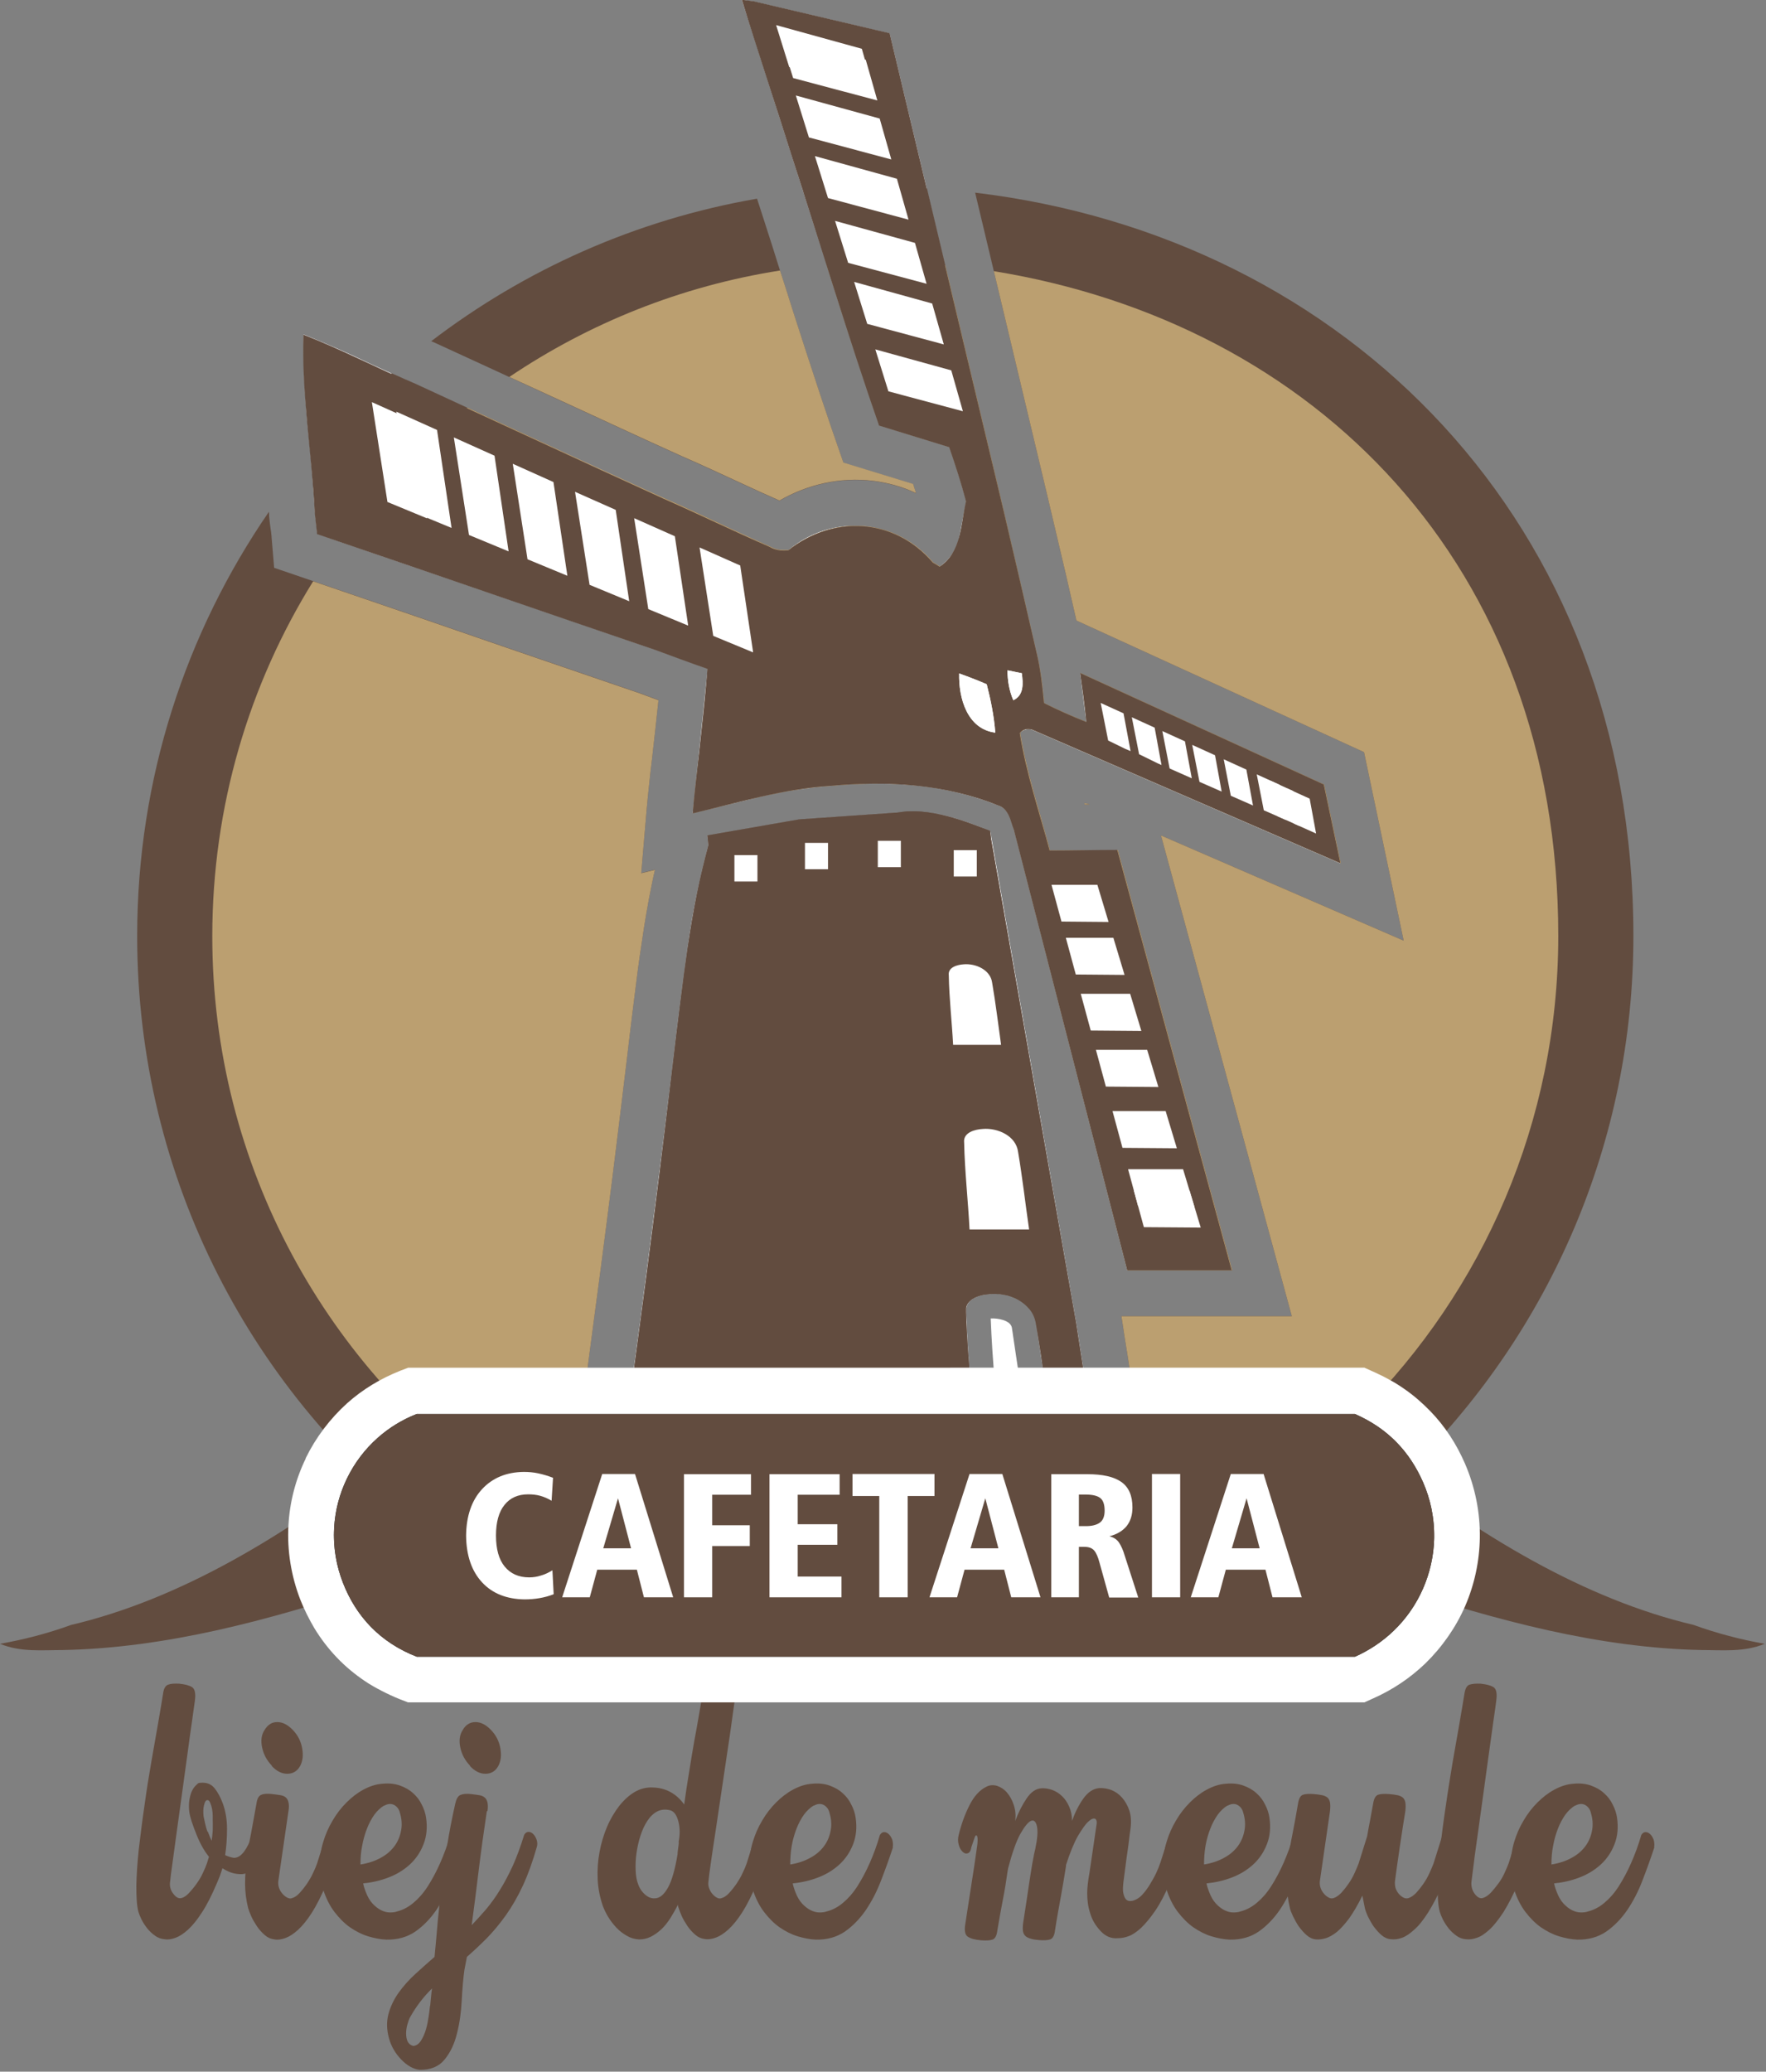 <?xml version="1.0" encoding="UTF-8"?><svg id="Layer_2" xmlns="http://www.w3.org/2000/svg" xmlns:xlink="http://www.w3.org/1999/xlink" viewBox="0 0 851 997.9"><rect x="0" y="0" width="851" height="997.9" fill="#808080" stroke="none"/><defs><style>.cls-1{clip-path:url(#clippath);}.cls-2{fill:none;}.cls-2,.cls-3,.cls-4,.cls-5,.cls-6,.cls-7{stroke-width:0px;}.cls-8{clip-path:url(#clippath-1);}.cls-3{fill:#151515;}.cls-3,.cls-4,.cls-5,.cls-6{fill-rule:evenodd;}.cls-4{fill:#624c3f;}.cls-5,.cls-7{fill:#fff;}.cls-6{fill:#bb9f70;}</style><clipPath id="clippath"><rect class="cls-2" width="851" height="997.9"/></clipPath><clipPath id="clippath-1"><rect class="cls-2" width="851" height="997.9"/></clipPath></defs><g id="Layer_1-2"><path class="cls-4" d="m661.8,760.7v-60.9c51,40.4,102.5,70.7,154.3,82.9,11.3,4.1,22.9,7.1,34.3,9.1-10,4.1-20.2,3-30.4,3-49.5-1-98.6-14.2-147.8-30.4-3.5-1.2-6.9-2.5-10.4-3.7h0Z"/><path class="cls-4" d="m188.6,760.7v-60.9c-51,40.4-102.5,70.7-154.3,82.9-11.3,4.1-22.9,7.1-34.3,9.1,9.9,4.1,20.2,3,30.4,3,49.5-1,98.6-14.2,147.8-30.4,3.5-1.2,6.9-2.5,10.4-3.7h0Z"/><path class="cls-5" d="m267.4,725.5l36.6-4.6c.2,0,.4,0,.6,0-5,1.8-9.8,4-14.4,6.5-5.2,2.8-9.7,4-15.4,5l-7.5-6.8Z"/><g class="cls-1"><path class="cls-5" d="m481.2,705.8c-.1-13.3-.7-26.6-1.8-39.8h0c-.9-10.3-1.6-20.6-2-30.9,3.3-.2,9.5.8,10.2,4.4l4.8,32.4c1.6,12.2,3.4,24.4,5.5,36.5-.6,0-1.2-.2-1.9-.3-4.9-.9-9.9-1.7-14.9-2.3h0Z"/><path class="cls-5" d="m593.7,611.9h-50.5l-54.6-212.4c-.8-2.6-1.7-5.1-2.8-7.5-1-2-2.8-3.5-4.9-4.1-13.2-5.2-27.2-8.5-41.4-9.7-12.9-1.1-25.9-1-38.8.3-11.9.9-23.7,2.7-35.3,5.5l-31.6,7.7,7.2-69.6-25.1-9.1-163-55.8-1.1-9.9c-.8-13-1.9-26.1-3.2-39-1.7-15.7-2.5-31.4-2.3-47.2,10.7,4.3,21.3,8.9,31.7,13.9l192.9,88.3c2.8,1.5,6,2.1,9.1,1.7.1,0,.2-.2.3-.3,20.9-17.4,51.9-14.7,69.3,6.2l3.3,2c4.9-3.5,8.3-8.6,9.4-14.5l3.3-17c-2.4-8.8-5.1-17.5-8.1-26.1l-33.8-10.4c-9.1-26.6-17.8-53.2-26.2-80L357.5,0l5.6.7,65.6,15.4c15,62.6,61.6,257.6,70.8,298.4,1.8,8,3,16.1,3.6,24.3,6.7,3.3,13.5,6.4,20.4,9.1l-3-23.6,117.4,53.7,8,37.9-148.6-64.4c-2-.7-4.7.1-5.9,1.7,1.7,10.1,4,20.1,6.9,29.9l7.5,26.7,32.6-.3,55.1,202.4Z"/></g><path class="cls-5" d="m341.4,407.1l-.5-4.6,44.2-7.7,47.6-3.3c16.4-1.9,28.8,2.6,44.5,8.8l41.4,237c4.1,25.6,7.8,51.2,11.1,76.9-6.6-1.4-13.2-3-19.6-5-2.3-12.9-4.3-25.9-5.9-39l-4.9-32.6c-.8-4.9-3.9-9.2-8.3-11.4-4.2-2.3-9-3.3-13.8-2.9-5,.3-12.2,2.2-11.6,8.6.4,11.7,1.1,23.5,2.2,35.2,1.1,12.2,1.7,24.4,1.7,36.7l-17.5-1.4-82.5,4c-6,1.3-12.1,1.9-18.3,1.8-16.2-1.3-32.5-.9-48.6,1.1,20.9-11.9,42.7-17.7,67.1-21.3-12.4-.4-24.8-.4-37.2.1-11.1.5-22,2.7-32.4,6.5,3.6-16.8,21.5-160.2,24.1-182,2.1-18.6,4.5-37.2,7.1-55.8,2.3-16.8,5.7-33.4,10.1-49.7h0Z"/><path class="cls-5" d="m502.6,755.1c.6-7.2-.7-14.3-3.7-20.9,1.8,3.9,2.9,8.1,3.5,12.4.4,2.8.4,5.7.2,8.5h0Z"/><path class="cls-5" d="m598.9,721.6c2,2.1,4,4.2,6.1,6.2l15.4,15.2c2.3,2.4,4,5.3,5.1,8.5-1-3.2-2.8-6.1-5.1-8.5l-17-16.8c-1.5-1.5-3-3-4.5-4.6h0Z"/><path class="cls-5" d="m626.8,762.1c0,3.6-.2,7.1-.7,10.6.5-3.5.7-7.1.7-10.6h0Z"/><path class="cls-5" d="m624.4,778c-.9,1.3-2.3,2.6-3.6,3.5,1.4-.9,2.7-2.1,3.6-3.5h0Z"/><path class="cls-5" d="m467.2,592.2h28.7c-1.6-12.4-3.4-24.8-5.3-37.3-1.3-8.4-9.8-11.5-17-11.1-3.7.2-9.5,1.6-9,6.6l2.6,41.8Z"/><path class="cls-5" d="m459.3,503.3h23.1c0,0-4.3-29.9-4.3-29.9-.4-2.7-2-5.2-4.4-6.6-4.1-2.5-9.9-3.2-14.4-1-1.5.7-2.4,2.3-2.1,4l2.1,33.6Z"/><rect class="cls-7" x="459.6" y="409.5" width="11.1" height="12.7"/><rect class="cls-7" x="423" y="405" width="11.1" height="12.7"/><rect class="cls-7" x="387.9" y="406" width="11.1" height="12.7"/><rect class="cls-7" x="353.9" y="411.9" width="11.1" height="12.7"/><path class="cls-3" d="m589.1,710.1c-9.9,3.9-22.9,3-29.3,12.7-6.1,8.3-15.2,13.3-23.5,19.1-2.8-4.7-2.8-12.2-8.6-13.8-10.8-4.4-22.1-6.4-33.4-8.3-1.4.3-3.9.3-5.2.6,13.8,13.3,18.5,35.1,7.7,51.9,37,6.1,74.3,11.6,111.9,16,6.1-4.4,16.9-6.4,17.4-15.5,1.1-10.2,1.9-22.1-5.8-29.8-10.5-10.8-22.1-20.7-31.2-32.9h0Z"/><path class="cls-3" d="m494.3,719.7c-49.7-9.1-101.1-5.8-150.6,3.9,5.8,8.8,9.4,18.8,11.6,29,8,2.8,15.8,5.8,23.5,9.4,39.5,1.4,79,3.3,118,10.2,10.8-16.9,6.1-38.7-7.7-51.9,1.4-.3,3.9-.3,5.2-.6h0Z"/><path class="cls-3" d="m589.1,710.1c-9.9,3.9-22.9,3-29.3,12.7-6.1,8.3-15.2,13.3-23.5,19.1-2.8-4.7-2.8-12.2-8.6-13.8-10.8-4.4-22.1-6.4-33.4-8.3-1.4.3-3.9.3-5.2.6,13.8,13.3,18.5,35.1,7.7,51.9,37,6.1,74.3,11.6,111.9,16,6.1-4.4,16.9-6.4,17.4-15.5,1.1-10.2,1.9-22.1-5.8-29.8-10.5-10.8-22.1-20.7-31.2-32.9h0Z"/><path class="cls-3" d="m494.3,719.7c-49.7-9.1-101.1-5.8-150.6,3.9,5.8,8.8,9.4,18.8,11.6,29,8,2.8,15.8,5.8,23.5,9.4,39.5,1.4,79,3.3,118,10.2,10.8-16.9,6.1-38.7-7.7-51.9,1.4-.3,3.9-.3,5.2-.6h0Z"/><path class="cls-4" d="m207.7,164.3c.5.2.9.4,1.4.6,18.7,8.6,37.5,17.2,56.2,25.9,8.9,4.1,28.5,13.1,33.4,15.4,10,4.6,20,9.2,30,13.7,4.8,2.1,9.6,4.2,14.3,6.4,4.3,2,8.5,3.9,12.8,5.9,6.2,2.9,14.1,6.5,19.8,9,13.7-7.9,29.4-11.4,45.1-9.5,7.2.9,14.1,2.8,20.7,5.9-.5-1.5-.9-2.9-1.4-4.4l-33.6-10.3c-4.6-13.2-7.2-20.7-11.2-32.8-4.5-13.6-8.6-26.2-13.1-40.2-1.9-6.1-3.8-12.1-5.8-18.2-2.7-8.7-5.5-17.5-8.3-26.1-1.1-3.3-2.1-6.6-3.2-9.9-58.4,10.1-112,34.2-157.2,68.8h0Z"/><path class="cls-4" d="m469.9,92.8l35.2,147.7c2.8,12,5.7,24.1,8.5,36.1,1.7,7.4,3.4,14.8,5.1,22.3l138.6,63.4,19.1,90.8-117-50.7.4,1.3,62.7,230.3h-82.1c.9,6.2,1.9,12.4,2.9,18.6,1.1,7.3,2.2,14.5,3.3,21.8,1,6.5,1.9,13,2.8,19.5.8,5.9,1.6,11.8,2.2,17.8l3.6,30.5-30.1-6.3c-3.8-.8-7.5-1.7-11.3-2.6-3.4-.9-6.9-1.8-10.2-2.9l-12.6-3.8-22.3-.8c-5.9-.2-11.7-.6-17.6-1.3l-79,3.8c-1.4.3-2.7.5-4.1.7-1.9.3-3.8.6-5.7.8-2,.2-4.1.4-6.2.4-2,0-4,0-6,0h-.8s-.8-.1-.8-.1c-1.9-.2-3.8-.4-5.7-.5-1.8-.1-3.6-.2-5.4-.2-3.6,0-7.1,0-10.7.2-3.8.2-7.6.4-11.4.8-3.6.3-7.3.6-10.9.9l-93.9,8.3c60.2,45.1,135,71.8,216,71.8,199.1,0,360.6-161.4,360.6-360.6S648.6,114.2,469.9,92.8h0Z"/><path class="cls-4" d="m387.2,92.4c.7,2.1,1.3,4.2,2,6.3,2.8,8.7,5.5,17.5,8.3,26.2,8.6,27.1,16.9,53.3,26.2,80l33.8,10.4c1.4,4.1,2.8,8.2,4.1,12.3,1.4,4.6,2.8,9.2,4,13.8-.2,1.1-.5,2.3-.7,3.4-.2,1.3-.4,2.5-.6,3.8-.2,1.6-.5,3.1-.8,4.7-.3,1.7-.7,3.4-1.1,5.1-.3,1.3-.8,2.6-1.2,3.8-1.1,2.8-2.5,5.4-4.5,7.6-1.1,1.2-2.3,2.2-3.7,3.1-1.1-.7-2.2-1.4-3.3-2-1.8-2.1-3.7-4-5.8-5.8-2.3-2-4.8-3.8-7.4-5.3-5.6-3.3-11.8-5.4-18.2-6.2-13.8-1.7-27.4,2.8-38.2,11.3-1.6.1-3,.1-4.5-.1-1.6-.2-3.2-.8-4.6-1.6-3.9-1.7-7.7-3.4-11.6-5.2-4.2-1.9-8.5-3.9-12.7-5.9-4.2-2-8.5-3.9-12.7-5.9-4.7-2.2-9.4-4.3-14.1-6.3-10.1-4.6-20.2-9.2-30.3-13.8-4.9-2.2-24.5-11.3-33.4-15.4-18.6-8.6-37.3-17.2-55.9-25.8-3.5-1.5-7.1-3.1-10.6-4.7-.3-.1-.6-.3-.9-.4-14,12.3-27,25.7-39,40,.2,2.3.4,4.5.6,6.8.3,3.2.6,6.5.8,9.7.3,3.6.5,7.2.7,10.8.1,1.6.3,3.2.5,4.7.2,1.8.4,3.4.6,5.2,18.7,6.4,37.4,12.8,56.1,19.2l40.6,14,21.3,7.3c15,5.1,30,10.3,44.9,15.4,4,1.5,8,2.9,12,4.4,4.4,1.6,8.8,3.2,13.2,4.8-.4,4.9-.8,9.8-1.3,14.7-.5,5.4-1.1,10.8-1.7,16.3-.5,4.9-1.1,9.9-1.7,14.8-.4,3.8-.9,7.5-1.3,11.3-.5,4.2-.9,8.3-1.2,12.5,4.6-1.1,9.2-2.2,13.8-3.4,2.8-.7,5.6-1.4,8.4-2.1,3.1-.8,6.2-1.5,9.4-2.2,2.6-.6,5.3-1.2,7.9-1.7,5.8-1.2,11.7-2.2,17.6-2.9,3.3-.4,6.5-.7,9.8-.9,6.1-.6,12.3-.9,18.4-1,3.2,0,6.4,0,9.7,0,6.8.2,13.5.8,20.2,1.8,7,1,13.9,2.6,20.7,4.6,3.8,1.1,7.4,2.4,11.1,3.9,1,.3,1.9.7,2.7,1.4.4.4.8.7,1.2,1.2,1.2,1.5,1.9,3.3,2.5,5,.2.6.4,1.1.5,1.7.2.8.5,1.6.8,2.4l.3,1.1,54.4,211.3h50.5l-55-202v-.4c-5.4,0-10.6,0-15.9.1-5.9,0-11.2.1-16.9.1-.6-2.3-1.2-4.6-1.9-6.9-.7-2.5-1.4-5.1-2.1-7.6-1.2-4.1-2.3-8.2-3.5-12.3-.6-2.2-1.2-4.4-1.8-6.7-2-7.7-3.8-15.4-5.1-23.2.6-.8,1.5-1.4,2.5-1.7.5-.2,1.1-.2,1.6-.2.6,0,1.2.1,1.8.3l148.6,64.4-8-37.9-117.4-53.7c.5,3.7,1,7.5,1.5,11.2.5,4.1,1,8.3,1.4,12.4-7-2.8-13.7-5.8-20.4-9.1-.2-1.8-.4-3.7-.6-5.5-.4-4.1-.9-8.1-1.7-12.2-.4-2.2-.8-4.4-1.4-6.6-2.5-10.9-5-21.8-7.5-32.7-2.8-12-5.6-24.1-8.4-36.1l-36.9-154.8c-6.6-.4-13.3-.6-20.1-.6-13.3,0-26.5.7-39.4,2.1h0Z"/><path class="cls-4" d="m524.9,387.4l-2.4-.5.2.6c.7,0,1.5,0,2.2,0h0Z"/><path class="cls-4" d="m341.4,407.1c-2.1,7.8-4,15.6-5.6,23.6-1.7,8.4-3.2,17.5-4.5,26.2-.6,4.3-1.2,8.6-1.8,12.9-.6,4.7-1.2,9.4-1.8,14-1.2,9.6-2.4,19.2-3.5,28.8-.6,4.8-2.6,21.6-3.6,29.8-3.7,30.6-8.1,65-12.3,96.3-2.1,15.2-4.1,30.5-6,45.7-.4,1.6-.8,3.2-1.2,4.8-.4,1.8-.8,3.6-1,5.4,7.5-2.9,15.3-4.7,23.3-5.7,3-.4,6.1-.7,9.1-.9,2.8-.2,5.6-.3,8.4-.3,3.1,0,6.2,0,9.3,0,3.4,0,6.7,0,10.1.1,3.1,0,6.3.1,9.4.2-5.3.8-10.5,1.7-15.8,2.8-2.7.6-5.5,1.2-8.2,1.8-15.1,3.6-29.7,8.8-43.2,16.6,3.7-.3,7.3-.6,11-.9,4-.3,8.1-.6,12.2-.8,4-.2,8.1-.3,12.1-.2,2.1,0,4.2.1,6.4.2,2.3.1,4.7.3,7,.6,1.4,0,2.8,0,4.1,0,3-.1,6.1-.5,9.1-.9,1.7-.3,3.3-.6,5-.9l82.5-4c5.8.7,11.7,1.2,17.5,1.4,0-8.9-.3-17.7-.9-26.6-.2-3.4-.5-6.7-.8-10.1l-.6-7.9c-.5-5.8-.9-11.7-1.2-17.5-.2-3.2-.3-6.5-.4-9.7,0-.5,0-1,0-1.5,0-.6.2-1.2.4-1.7,1.1-2.5,3.9-3.9,6.4-4.6.7-.2,1.5-.4,2.3-.5.9-.1,1.7-.2,2.6-.3,1.1,0,2.2-.1,3.2,0,1.2,0,2.4.2,3.5.4,1.2.2,2.3.5,3.4.9,2.3.8,4.5,2,6.3,3.5,1,.8,1.8,1.7,2.6,2.6,1.6,2,2.6,4.4,3,6.9.9,5.1,1.7,10.3,2.5,15.4.8,5.7,1.6,11.4,2.4,17.1.4,2.9.8,5.9,1.2,8.8,1.4,10.1,2.9,20.1,4.7,30.2,6.4,1.9,13,3.6,19.6,5-.7-5.8-1.4-11.6-2.2-17.4-.9-6.4-1.8-12.8-2.7-19.2-1.1-7.2-2.2-14.5-3.3-21.7-1-6.2-1.9-12.4-2.9-18.7l-40.9-232.8-.5-4.1c-2.7-1-5.3-2-8-3-1.4-.5-2.8-1-4.2-1.5-7.7-2.6-15.9-4.7-24.1-4.9h0c-2.7,0-5.4.1-8.1.6l-47.6,3.3-44.2,7.7.5,4.6Z"/><path class="cls-6" d="m245.5,181.6c6.6,3,13.2,6.1,19.8,9.1,8.9,4.1,28.5,13.1,33.4,15.4,10,4.6,20,9.2,30,13.7,4.8,2.1,9.6,4.2,14.3,6.4,4.3,2,8.5,3.9,12.8,5.9,6.2,2.9,14.1,6.5,19.8,9,13.7-7.9,29.4-11.4,45.1-9.5,7.2.9,14.1,2.8,20.7,5.9-.5-1.5-.9-2.9-1.4-4.4l-33.6-10.3c-4.6-13.2-7.2-20.7-11.2-32.8-4.5-13.6-8.6-26.2-13.1-40.2-1.9-6.1-3.8-12.1-5.8-18.2-.1-.4-.3-.8-.4-1.3-47.8,7.5-92.1,25.4-130.5,51.3h0Z"/><path class="cls-6" d="m398.3,127.6c8.3,26.2,16.4,51.5,25.4,77.3l33.8,10.4c1.4,4.1,2.8,8.2,4.1,12.3,1.4,4.6,2.8,9.2,4,13.8-.2,1.1-.5,2.3-.7,3.4-.2,1.3-.4,2.5-.6,3.8-.2,1.6-.5,3.1-.8,4.7-.3,1.7-.7,3.4-1.1,5.1-.3,1.3-.8,2.6-1.2,3.8-1.1,2.8-2.5,5.4-4.5,7.6-1.1,1.2-2.3,2.2-3.7,3.1-1.1-.7-2.2-1.4-3.3-2-1.8-2.1-3.7-4-5.8-5.8-2.3-2-4.8-3.8-7.4-5.3-5.6-3.3-11.8-5.4-18.2-6.2-13.8-1.7-27.4,2.8-38.2,11.3-1.6.1-3,.1-4.5-.1-1.6-.2-3.2-.8-4.6-1.6-3.9-1.7-7.7-3.4-11.6-5.2-4.2-1.9-8.5-3.9-12.7-5.9-4.2-2-8.5-3.9-12.7-5.9-4.7-2.2-9.4-4.3-14.1-6.3-10.1-4.6-20.2-9.2-30.3-13.8-4.9-2.2-24.5-11.3-33.4-15.4-10.3-4.8-20.6-9.5-30.9-14.3-23.3,18.5-44,40.1-61.5,64.3,15.1,5.2,30.2,10.3,45.3,15.5l40.6,14,21.3,7.3c15,5.1,30,10.3,44.9,15.4,4,1.5,8,2.9,12,4.4,4.4,1.6,8.8,3.2,13.2,4.8-.4,4.9-.8,9.8-1.3,14.7-.5,5.4-1.1,10.8-1.7,16.3-.5,4.9-1.1,9.9-1.7,14.8-.4,3.8-.9,7.5-1.3,11.3-.5,4.2-.9,8.3-1.2,12.5,4.6-1.1,9.2-2.2,13.8-3.4,2.8-.7,5.6-1.4,8.4-2.1,3.1-.8,6.2-1.5,9.4-2.2,2.6-.6,5.3-1.2,7.9-1.7,5.8-1.2,11.7-2.2,17.6-2.9,3.3-.4,6.5-.7,9.8-.9,6.1-.6,12.3-.9,18.4-1,3.2,0,6.4,0,9.7,0,6.8.2,13.5.8,20.2,1.8,7,1,13.9,2.6,20.7,4.6,3.8,1.1,7.4,2.4,11.1,3.9,1,.3,1.9.7,2.7,1.4.4.4.8.7,1.2,1.2,1.2,1.5,1.9,3.3,2.5,5,.2.6.4,1.1.5,1.7.2.8.5,1.6.8,2.4l.3,1.1,54.4,211.3h50.5l-55-202v-.4c-5.4,0-10.6,0-15.9.1-5.9,0-11.2.1-16.9.1-.6-2.3-1.2-4.6-1.9-6.9-.7-2.5-1.4-5.1-2.1-7.6-1.2-4.1-2.3-8.2-3.5-12.3-.6-2.2-1.2-4.4-1.8-6.7-2-7.7-3.8-15.4-5.1-23.2.6-.8,1.5-1.4,2.5-1.7.5-.2,1.1-.2,1.6-.2.6,0,1.2.1,1.8.3l148.6,64.4-8-37.9-117.4-53.7c.5,3.7,1,7.5,1.5,11.2.5,4.1,1,8.3,1.4,12.4-7-2.8-13.7-5.8-20.4-9.1-.2-1.8-.4-3.7-.6-5.5-.4-4.1-.9-8.1-1.7-12.2-.4-2.2-.8-4.4-1.4-6.6-2.5-10.9-5-21.8-7.5-32.7-2.8-12-5.6-24.1-8.4-36.1l-28.1-117.9c-9.5-.8-19.2-1.3-28.9-1.3s-18.9.4-28.2,1.2h0Z"/><path class="cls-6" d="m524.9,387.4l-2.4-.5.2.6c.7,0,1.5,0,2.2,0h0Z"/><path class="cls-4" d="m208.7,738.1l68.4-39.7,1.1-7.3c.4-2.3.8-4.6,1.3-6.9.3-1.3.6-2.7.9-4,1.9-14.9,3.8-29.7,5.8-44.6,4.2-31.2,8.6-65.5,12.3-96,1-8.1,3-24.9,3.6-29.7,1.1-9.6,2.3-19.3,3.5-28.9.6-4.7,1.2-9.5,1.8-14.2.6-4.4,1.2-8.8,1.9-13.2,1.3-9.1,2.9-18.5,4.7-27.3.5-2.5,1-4.9,1.6-7.4l-6.6,1.6,2.6-30.6c.4-4.3.8-8.7,1.3-13,.4-3.8.8-7.7,1.3-11.5,1.1-9.3,2.1-19,3.1-28.2-3-1.1-5.9-2.2-8.9-3.3-14.9-5.1-29.8-10.2-44.7-15.3l-21.3-7.3-40.6-14c-25.4-8.7-43.3-14.8-69.7-23.8l-1.2-14.4c0-.7-.1-1.4-.2-2,0-.8-.2-1.5-.3-2.3-.3-2-.5-4-.7-6,0-.8,0-1.6-.1-2.3-40,58.1-63.5,128.5-63.5,204.4,0,117.3,56,221.5,142.7,287.3h0Z"/><path class="cls-6" d="m478.9,130.6l26.2,109.9c2.8,12,5.7,24.1,8.5,36.1,1.7,7.4,3.4,14.8,5.1,22.3l138.6,63.4,19.1,90.8-117-50.7.4,1.3,62.7,230.3h-82.1c.9,6.2,1.9,12.4,2.9,18.6,1.1,7.3,2.2,14.5,3.3,21.8,1,6.5,1.9,13,2.8,19.5.8,5.9,1.6,11.8,2.2,17.8l3.6,30.5-30.1-6.3c-3.8-.8-7.5-1.7-11.3-2.6-3.4-.9-6.9-1.8-10.2-2.9l-12.6-3.8-22.3-.8c-5.9-.2-11.7-.6-17.6-1.3l-79,3.8c-1.4.3-2.7.5-4.1.7-1.9.3-3.8.6-5.7.8-2,.2-4.1.4-6.2.4-2,0-4,0-6,0h-.8s-.8-.1-.8-.1c-1.9-.2-3.8-.4-5.7-.5-1.8-.1-3.6-.2-5.4-.2-3.6,0-7.1,0-10.7.2-3.8.2-7.6.4-11.4.8-3.6.3-7.3.6-10.9.9l-35.6,3.1c46.7,26,100.5,40.8,157.7,40.8,179.2,0,324.4-145.2,324.4-324.4s-117.8-295.2-272.1-320.2h0Z"/><path class="cls-6" d="m242.9,718.3l34.2-19.8,1.1-7.3c.4-2.3.8-4.6,1.3-6.9.3-1.3.6-2.7.9-4,1.9-14.9,3.8-29.7,5.8-44.6,4.2-31.2,8.6-65.5,12.3-96,1-8.1,3-24.9,3.6-29.7,1.1-9.6,2.3-19.3,3.5-28.9.6-4.7,1.2-9.5,1.8-14.2.6-4.4,1.2-8.8,1.9-13.2,1.3-9.1,2.9-18.5,4.7-27.3.5-2.5,1-4.9,1.6-7.4l-6.6,1.6,2.6-30.6c.4-4.3.8-8.7,1.3-13,.4-3.8.8-7.7,1.3-11.5,1.1-9.3,2.1-19,3.1-28.2-3-1.1-5.9-2.2-8.9-3.3-14.9-5.1-29.8-10.2-44.7-15.3l-21.3-7.3-40.6-14c-18.9-6.5-33.7-11.5-50.9-17.4-30.8,49.6-48.6,108.2-48.6,171,0,111,55.7,209,140.7,267.5h0Z"/><g class="cls-8"><path class="cls-4" d="m341.4,407.1c-2.1,7.8-4,15.6-5.6,23.6-1.7,8.4-3.2,17.5-4.5,26.2-.6,4.3-1.2,8.6-1.8,12.9-.6,4.7-1.2,9.4-1.8,14-1.2,9.6-2.4,19.2-3.5,28.8-.6,4.8-2.6,21.6-3.6,29.8-3.7,30.6-8.1,65-12.3,96.3-2.1,15.2-4.1,30.5-6,45.7-.4,1.6-.8,3.2-1.2,4.8-.4,1.8-.8,3.6-1,5.4,7.5-2.9,15.3-4.7,23.3-5.7,3-.4,6.1-.7,9.1-.9,2.8-.2,5.6-.3,8.4-.3,3.1,0,6.2,0,9.3,0,3.4,0,6.7,0,10.1.1,3.1,0,6.3.1,9.4.2-5.3.8-10.5,1.7-15.8,2.8-2.7.6-5.5,1.2-8.2,1.8-15.1,3.6-29.7,8.8-43.2,16.6,3.7-.3,7.3-.6,11-.9,4-.3,8.1-.6,12.2-.8,4-.2,8.1-.3,12.1-.2,2.1,0,4.2.1,6.4.2,2.3.1,4.7.3,7,.6,1.4,0,2.8,0,4.1,0,3-.1,6.1-.5,9.1-.9,1.7-.3,3.3-.6,5-.9l82.5-4c5.8.7,11.7,1.2,17.5,1.4,0-8.9-.3-17.7-.9-26.6-.2-3.4-.5-6.7-.8-10.1l-.6-7.9c-.5-5.8-.9-11.7-1.2-17.5-.2-3.2-.3-6.5-.4-9.7,0-.5,0-1,0-1.5,0-.6.2-1.2.4-1.7,1.1-2.5,3.9-3.9,6.4-4.6.7-.2,1.5-.4,2.3-.5.9-.1,1.7-.2,2.6-.3,1.1,0,2.2-.1,3.2,0,1.2,0,2.4.2,3.5.4,1.2.2,2.3.5,3.4.9,2.3.8,4.5,2,6.3,3.5,1,.8,1.8,1.7,2.6,2.6,1.6,2,2.6,4.4,3,6.9.9,5.1,1.7,10.3,2.5,15.4.8,5.7,1.6,11.4,2.4,17.1.4,2.9.8,5.9,1.2,8.8,1.4,10.1,2.9,20.1,4.7,30.2,6.4,1.9,13,3.6,19.6,5-.7-5.8-1.4-11.6-2.2-17.4-.9-6.4-1.8-12.8-2.7-19.2-1.1-7.2-2.2-14.5-3.3-21.7-1-6.2-1.9-12.4-2.9-18.7l-40.9-232.8-.5-4.1c-2.7-1-5.3-2-8-3-1.4-.5-2.8-1-4.2-1.5-7.7-2.6-15.9-4.7-24.1-4.9h0c-2.7,0-5.4.1-8.1.6l-47.6,3.3-44.2,7.7.5,4.6Z"/><path class="cls-4" d="m593.7,611.9h-50.5l-54.4-211.3c0-.4-.2-.7-.3-1.1-1.7-4.4-2.5-10.2-7.7-11.6-25.1-10.2-53.3-11.9-80.1-9.4-22.9,1.4-44.8,8-66.9,13.3,1.1-13,2.8-25.7,4.1-38.7,1.1-10.2,2.2-20.4,3-30.9-8.6-3-16.9-6.1-25.1-9.1-54.4-18.5-108.6-37.3-163-55.8-.3-3.3-.8-6.6-1.1-9.9-1.4-28.7-6.4-57.2-5.5-86.2,18.5,7.2,35.9,16.3,53.9,24,39.8,18.2,79.6,36.8,119.6,55,17.1,7.5,34,15.8,51.1,23.2,2.8,1.7,6,2,9.1,1.7,21.6-17.1,51-15.8,69.6,5.9,1.1.6,2.2,1.3,3.3,2,10.5-6.9,10.2-20.4,12.7-31.5-2.3-8.7-5.1-17.4-8.1-26.1l-33.8-10.4c-15-43.1-28-86.6-42.1-129.9-7.9-25.1-16.3-50.1-24-75.2l5.6.7,65.6,15.4,54.8,229.6c5.4,22.9,10.7,45.8,16,68.8,1.9,8,2.8,16,3.6,24.3,6.6,3.3,13.5,6.4,20.4,9.1-.8-8.1-1.9-15.9-3-23.6l117.4,53.7,8,37.9-148.6-64.4c-2.2-.5-4.2-.4-5.9,1.7,3,19.1,9.4,37.9,14.4,56.6,10.8,0,21.6-.3,32.6-.3,0,.1,0,.3.1.4l55,202Z"/></g><path class="cls-5" d="m467.2,592.2h28.7c-1.8-12.4-3.2-24.9-5.3-37.3-1-7.9-10-11.7-17-11.1-3.8.2-9.6,1.7-9,6.6.3,14,1.9,27.9,2.6,41.8h0Z"/><path class="cls-5" d="m459.3,503.3h23.1c-1.4-10-2.6-20-4.3-29.9-.8-6.3-8-9.4-13.7-8.9-3.1.2-7.7,1.4-7.2,5.3.2,11.2,1.5,22.4,2.1,33.6h0Z"/><rect class="cls-7" x="459.6" y="409.5" width="11.1" height="12.7"/><rect class="cls-7" x="423" y="405" width="11.1" height="12.7"/><rect class="cls-7" x="387.9" y="406" width="11.1" height="12.7"/><rect class="cls-7" x="353.9" y="411.9" width="11.1" height="12.7"/><path class="cls-5" d="m620.1,379.7l11,5,3.1,16.8-10.7-4.8-3.3-17Z"/><path class="cls-5" d="m605.6,373l11,5,3.1,17-10.7-4.7-3.4-17.3Z"/><path class="cls-5" d="m589.6,365.7l11,5,3.2,17.3-10.7-4.7-3.4-17.5Z"/><path class="cls-5" d="m574.5,358.8l11,5,3.2,17.5-10.7-4.7-3.5-17.8Z"/><path class="cls-5" d="m560,352.1l11,5,3.3,17.8-10.4-4.6-.3-.2-3.5-18Z"/><path class="cls-5" d="m545.4,345.5l11,5,3.3,18-1.6-.7-9.2-4.5-3.5-17.8Z"/><path class="cls-5" d="m530.4,338.6l11,5,3.4,18.2-2.6-1.1-8.2-4-3.6-18.1Z"/><path class="cls-5" d="m612.1,376l11,5,3.1,16.9-10.7-4.8-3.4-17.2Z"/><path class="cls-5" d="m217.6,254.3l-19.1-7.9-7.5-48.1,19.6,8.8,7,47.2Z"/><path class="cls-5" d="m362.8,314.2l-19.1-7.9-6.6-42.6,19.6,8.7,6.2,41.7Z"/><path class="cls-5" d="m331.5,301.3l-19.1-7.9-6.8-43.8,19.6,8.7,6.4,42.9Z"/><path class="cls-5" d="m303.2,289.6l-19.1-7.9-7-44.8,19.6,8.7,6.5,44Z"/><path class="cls-5" d="m273.3,277.3l-19.1-7.9-7.1-46,19.6,8.8,6.7,45.1Z"/><path class="cls-5" d="m245.1,265.6l-19.1-7.9-7.3-47,19.6,8.8,6.8,46.2Z"/><path class="cls-5" d="m205.8,249.7l-19.1-7.9-7.5-48.1,19.6,8.8,7,47.2Z"/><path class="cls-5" d="m464,198.1l-5.6-19.7-36.6-10.1,6.3,20.2,35.9,9.6Z"/><path class="cls-5" d="m454.8,165.9l-5.6-19.7-37.6-10.4,6.3,20.2,36.9,9.9Z"/><path class="cls-5" d="m446.5,136.7l-5.6-19.7-38.5-10.6,6.3,20.2,37.8,10.1Z"/><path class="cls-5" d="m437.8,105.8l-5.6-19.7-39.5-10.9,6.3,20.2,38.8,10.4Z"/><path class="cls-5" d="m429.5,76.8l-5.6-19.7-40.4-11.1,6.3,20.2,39.7,10.6Z"/><path class="cls-5" d="m528.8,426.2l5.4,17.9-22.7-.2-4.8-17.7h22.1Z"/><path class="cls-5" d="m420.9,43.2l-5.6-19.7-41.3-11.4,6.3,20.2,40.6,10.8Z"/><path class="cls-5" d="m422.8,48.5l-5.6-19.7-41.3-11.4,6.3,20.2,40.6,10.8Z"/><path class="cls-5" d="m536.5,451.7l5.4,17.9-23.5-.2-4.8-17.7h22.9Z"/><path class="cls-5" d="m544.6,478.7l5.4,17.9-24.4-.2-4.8-17.7h23.7Z"/><path class="cls-5" d="m552.8,505.7l5.4,17.9-25.3-.2-4.8-17.7h24.6Z"/><path class="cls-5" d="m561.7,535.2l5.4,17.9-26.2-.2-4.8-17.7h25.6Z"/><path class="cls-5" d="m570.1,563.2l5.4,17.9-27.1-.2-4.8-17.7h26.5Z"/><path class="cls-5" d="m573.2,573.4l5.4,17.9-27.4-.2-4.8-17.6h26.8Z"/><path class="cls-4" d="m87.6,914.2c-1.4.5-2.7-.2-4.1-2-1.4-1.8-1.9-3.8-1.5-6.1.1-1.4.5-4.3,1.1-8.6.6-4.4,1.3-9.5,2.1-15.4.8-5.9,1.7-12.2,2.6-18.8.9-6.7,1.8-13,2.6-18.9.8-5.9,1.5-11.2,2.2-15.8.6-4.6,1.1-7.7,1.3-9.3.5-3.5,0-5.7-1.3-6.6-1.4-.9-3.5-1.4-6.3-1.7-2.3-.1-4.1,0-5.3.5-1.2.4-2.1,1.8-2.4,4.2-.6,3.8-1.4,8.5-2.4,14.3-1,5.8-2.1,12-3.3,18.8-1.2,6.8-2.3,13.8-3.3,21.1-1.1,7.3-1.9,14.2-2.7,20.7-.7,6.6-1.1,12.5-1.2,17.8,0,5.3.2,9.5,1,12.5.3,1,.8,2.2,1.5,3.7.7,1.4,1.6,2.8,2.7,4.2,1.1,1.4,2.4,2.6,3.8,3.6,1.4,1,3,1.6,4.6,1.7,1.6.3,3.4,0,5.3-.7,1.9-.7,3.9-2,6-3.9,2.1-1.9,4.4-4.7,6.7-8.3,2.4-3.6,4.8-8.4,7.3-14.3.5-1.1.9-2.2,1.4-3.4.4-1.1.8-2.3,1.2-3.6,2.6,1.7,5.2,2.7,8,2.8,2.4.3,4.8-.6,6.9-2.4,2.2-1.9,4-5.4,5.4-10.7.3-1.1.2-2.2-.2-3.4-.5-1.1-1.1-2-1.8-2.7-.8-.7-1.6-1-2.4-1s-1.5.6-1.8,1.9c-1,3-2.2,5.5-3.7,7.5-1.5,2-3.1,3-4.9,3-.7-.1-1.4-.3-2.1-.5-.7-.2-1.4-.5-2.1-.8.6-4,.9-8.2.9-12.7,0-4.4-.7-8.5-2-12.1-1.1-3-2.4-5.4-3.9-7.3-1.5-1.9-3.4-2.8-5.9-2.8s-2.1.4-3,1.1c-.9.8-1.6,1.8-2.2,3.1-.6,1.3-.9,2.8-1.2,4.5-.2,1.7-.2,3.4,0,5.2.2,1.6.7,3.3,1.2,4.9.6,1.6,1.1,3.3,1.8,4.9,1.8,4.9,4,8.9,6.5,12l-1,3.2c-.5,1.4-1.1,2.9-2,4.7-.8,1.8-1.8,3.4-3,5.1s-2.4,3.1-3.6,4.4c-1.2,1.3-2.5,2.2-3.7,2.5h0Zm12.4-31.9c-.5-1.2-.8-2.5-1.1-3.7-.3-1.2-.5-2.4-.8-3.7-.2-1.9-.2-3.7.2-5.3.4-1.7.9-2.5,1.6-2.5s1,.4,1.4,1.3c.4.9.7,1.9.9,3,.2,1.1.3,2.2.3,3.3,0,1.1,0,1.8,0,2.2.1,1.8,0,3.4,0,5-.1,1.6-.3,3.2-.5,4.8-.3-.6-.6-1.3-.9-2-.3-.7-.6-1.5-.9-2.3h0Z"/><path class="cls-4" d="m157.6,906.9c1.3-2.9,2.4-5.8,3.2-8.6.9-2.9,1.7-5.7,2.6-8.6.2-1.1.1-2.2-.2-3.4-.4-1.1-.9-2-1.6-2.7-.7-.7-1.4-1.1-2.3-1.1-.8,0-1.6.4-2.2,1.4l-4.3,13.7c-.5,1.4-1.1,2.9-2,4.7-.8,1.8-1.8,3.4-2.9,5.1-1.1,1.6-2.3,3.1-3.5,4.4-1.2,1.3-2.5,2.2-3.7,2.5-.6.3-1.4.2-2.2-.2-.8-.4-1.6-1-2.3-1.8-.7-.8-1.3-1.7-1.7-2.8-.4-1.1-.5-2.2-.4-3.3l4.9-33.8c.3-1.7.3-3.2,0-4.2-.2-1.1-.7-1.9-1.3-2.4-.7-.6-1.5-.9-2.6-1.1-1.1-.2-2.3-.3-3.7-.5-2.4-.3-4.2-.2-5.4.3-1.2.4-2.1,1.8-2.4,4.2-.9,5.1-1.8,9.9-2.6,14.3-.9,4.4-1.6,8.6-2.1,12.6-.5,4-.8,7.9-.8,11.8,0,3.9.5,7.8,1.5,11.8.3,1,.8,2.3,1.5,3.9.7,1.6,1.7,3.2,2.8,4.9,1.1,1.6,2.4,3,3.8,4.2,1.4,1.2,2.9,1.8,4.6,2,1.6.3,3.4,0,5.3-.7,1.9-.7,3.9-2,6-3.9,2.1-1.9,4.4-4.7,6.7-8.3,2.3-3.6,4.7-8.4,7.2-14.3h0Zm-26.7-56.3c2.3,2.5,4.8,3.8,7.5,3.8,2.7,0,4.8-1.2,6.2-3.7,1.3-2.4,1.6-5.2,1-8.6-.6-3.4-2.1-6.3-4.5-8.8-2.4-2.5-4.9-3.8-7.5-3.8s-4.6,1.3-6.1,3.8c-1.5,2.2-1.9,5.1-1.2,8.4.7,3.4,2.3,6.3,4.7,8.8h0Z"/><path class="cls-4" d="m223.2,889.7c.2-1.1.1-2.2-.2-3.4-.4-1.1-.9-2-1.6-2.7-.7-.7-1.5-1.1-2.3-1.1-.8,0-1.5.4-2.1,1.4-1.4,4.9-3.1,9.4-4.9,13.5-1.8,4.1-3.8,7.8-5.9,11.1-2.1,3.3-4.4,5.9-6.9,8-2.5,2.1-5.1,3.5-7.9,4.2-1,.4-2.2.5-3.6.5-1.4,0-2.8-.4-4.2-1.1-1.4-.7-2.8-1.8-4.1-3.2-1.3-1.4-2.4-3.3-3.3-5.7-.2-.6-.5-1.3-.7-2-.2-.7-.4-1.3-.5-2,4.1-.4,8.2-1.3,12.1-2.8,4-1.5,7.4-3.6,10.4-6.3,2.9-2.7,5.1-5.9,6.6-9.8,1.5-3.8,1.9-8.1,1.2-12.8-.3-2.1-1-4.2-2.1-6.3-1-2.1-2.4-3.9-4.1-5.4-1.7-1.6-3.8-2.8-6.3-3.7-2.5-.9-5.3-1.2-8.4-.9-3.2.2-6.2,1.2-9.2,2.8-3,1.6-5.7,3.7-8.2,6.2-2.5,2.5-4.8,5.4-6.7,8.7-2,3.3-3.5,6.8-4.6,10.5-1.1,3.7-1.6,7.5-1.7,11.3,0,3.9.5,7.7,1.7,11.4,1.4,4.3,3.2,7.9,5.5,10.9,2.3,3,4.8,5.5,7.5,7.4,2.8,1.9,5.7,3.4,8.7,4.3,3,.9,6,1.5,8.8,1.6,5.3.1,9.9-1.2,13.8-3.8,3.9-2.7,7.3-6.2,10.2-10.4,2.9-4.3,5.4-9.1,7.4-14.4,2.1-5.4,4-10.7,5.7-15.9h0Zm-38.1-19.9c1.8-1,3.4-1.1,4.8-.4,1.4.8,2.4,2,2.8,3.8.9,2.9,1.1,5.7.6,8.4-.5,2.8-1.5,5.3-3.1,7.5-1.6,2.2-3.8,4.2-6.6,5.7-2.8,1.6-6.1,2.7-9.9,3.3,0-3,.2-6,.8-8.9.5-2.9,1.3-5.7,2.3-8.3,1-2.6,2.2-4.8,3.6-6.8,1.4-1.9,3-3.4,4.7-4.4h0Z"/><path class="cls-4" d="m207.2,966.2c-.1,1.1-.3,2.8-.6,4.9-.3,2.1-.7,4.2-1.3,6.3-.6,2.1-1.4,3.9-2.4,5.5-1,1.6-2.3,2.5-3.8,2.6-1.3-.4-2.2-1.1-2.7-2.2-.5-1.1-.7-2.4-.7-3.8,0-1.4.2-2.9.6-4.3.4-1.4.8-2.6,1.3-3.5,2.9-5.2,6.5-9.9,10.6-13.9-.2,1.4-.4,2.7-.5,4.1-.1,1.4-.3,2.8-.4,4.3h0Zm27.7-93.8c.3-1.7.2-3.2,0-4.2-.3-1.1-.7-1.9-1.4-2.4-.7-.6-1.5-.9-2.6-1.1-1.1-.2-2.3-.3-3.7-.5-2.4-.3-4.1-.1-5.3.4-1.2.5-2,1.9-2.5,4.1-1.6,7.1-2.9,13.8-3.9,20.2-1,6.3-1.9,12.4-2.6,18.4-.7,5.9-1.3,11.8-1.9,17.5-.5,5.8-1,11.7-1.6,17.8-2.9,2.5-5.9,5.2-9,8-3.1,2.8-5.8,5.8-8.2,9.1-2.3,3.2-4,6.7-5,10.4-1,3.7-.9,7.7.3,11.9,1.1,3.9,3.1,7.2,5.9,10.1,2.8,2.9,5.7,4.5,8.7,4.9,5.3.1,9.3-1.5,12.1-4.9,2.8-3.4,4.8-7.6,6-12.6,1.3-5,2-10.3,2.3-15.9.3-5.6.7-10.6,1.3-14.8l1.2-6.2c3.2-2.8,6.4-5.8,9.6-9,3.2-3.3,6.2-6.9,9.2-11.1,2.9-4.1,5.7-8.9,8.2-14.3,2.5-5.4,4.7-11.6,6.7-18.6.3-1.1.3-2.2-.1-3.4-.4-1.1-.9-2-1.6-2.7-.7-.7-1.4-1.1-2.3-1.1-.8,0-1.5.4-2.1,1.4-1.7,5.5-3.5,10.4-5.4,14.7-2,4.3-4,8.2-6.2,11.7-2.1,3.5-4.4,6.6-6.7,9.4-2.3,2.7-4.7,5.3-7,7.7,1.2-8.8,2.3-17.6,3.4-26.6,1.1-9,2.4-18.4,3.9-28.3h0Zm-8.5-21.8c2.3,2.5,4.8,3.8,7.5,3.8,2.7,0,4.8-1.2,6.2-3.7,1.3-2.4,1.6-5.2,1-8.6-.6-3.4-2.1-6.3-4.5-8.8-2.4-2.5-4.9-3.8-7.5-3.8s-4.7,1.3-6.1,3.8c-1.5,2.2-1.9,5.1-1.2,8.4.7,3.4,2.3,6.3,4.7,8.8h0Z"/><path class="cls-4" d="m364.5,906.9c1.3-2.9,2.3-5.8,3.2-8.6.8-2.9,1.7-5.7,2.6-8.6.3-1.1.3-2.2-.1-3.4-.4-1.1-.9-2-1.6-2.7-.7-.7-1.5-1.1-2.3-1.1-.8,0-1.6.4-2.2,1.4l-4.3,13.7c-.5,1.4-1.1,2.9-2,4.7-.8,1.8-1.8,3.4-2.9,5.1-1.1,1.6-2.3,3.1-3.5,4.4-1.2,1.3-2.5,2.2-3.7,2.5-.7.3-1.5.2-2.2-.2-.8-.4-1.5-1-2.2-1.8-.7-.8-1.2-1.7-1.6-2.8-.4-1.1-.5-2.2-.3-3.3.1-1.4.5-4.3,1.1-8.6.6-4.4,1.4-9.5,2.3-15.4.9-5.9,1.8-12.2,2.8-18.8,1-6.7,1.9-13,2.8-18.9.9-5.9,1.7-11.2,2.3-15.8.6-4.6,1.1-7.7,1.3-9.3.5-3.5,0-5.7-1.2-6.6-1.3-.9-3.4-1.4-6.3-1.7-2.4-.1-4.2,0-5.4.5-1.2.4-2,1.8-2.5,4.2-.5,2.6-1,5.9-1.7,9.8-.7,3.9-1.4,8.2-2.3,12.8-.8,4.7-1.7,9.7-2.5,15-.9,5.3-1.7,10.6-2.4,15.8-3.9-5.4-9.1-8.1-15.4-8.2-2.9-.1-5.8.6-8.5,2.2-2.7,1.6-5.2,3.9-7.5,6.8-2.2,2.9-4.2,6.2-5.8,10-1.6,3.8-2.8,7.8-3.6,12.1-.8,4.2-1.1,8.6-.9,13.1.2,4.5,1.1,8.8,2.5,12.9.7,1.8,1.5,3.5,2.6,5.3,1.1,1.8,2.4,3.5,3.9,5.1,1.5,1.6,3.2,2.9,5,3.9,1.8,1.1,3.8,1.7,6,1.8,1.9,0,3.8-.4,5.6-1.3,1.8-.9,3.5-2.1,5.1-3.6,1.6-1.5,3-3.3,4.3-5.3,1.3-2.1,2.5-4.2,3.7-6.5,0,.8.2,1.3.3,1.5.3,1,.8,2.3,1.5,3.9.7,1.6,1.7,3.2,2.8,4.9,1.1,1.6,2.4,3,3.8,4.2,1.4,1.2,2.9,1.8,4.5,2,1.7.3,3.5,0,5.4-.7,1.9-.7,3.9-2,6-3.9,2.1-1.9,4.4-4.7,6.7-8.3,2.3-3.6,4.7-8.4,7.2-14.3h0Zm-38-13.7c-1.2,7.2-2.7,12.6-4.6,16-1.9,3.4-4,5.2-6.4,5.2-1.5.1-3-.4-4.5-1.7-1.5-1.2-2.7-2.9-3.5-5.1-.7-1.8-1.1-4-1.2-6.7-.1-2.7,0-5.4.4-8.2.4-2.8,1-5.6,1.9-8.4.9-2.8,2-5.2,3.4-7.3,1.4-2.1,3-3.6,4.8-4.5,1.8-.9,3.9-1.1,6.2-.5,1.8.5,3.1,2.3,3.9,5.4.8,3.1.8,6.4.1,9.9h.1c0,1-.2,2-.3,2.9-.1.9-.3,1.9-.3,2.9h0Z"/><path class="cls-4" d="m430.2,889.7c.2-1.1.1-2.2-.2-3.4-.4-1.1-.9-2-1.6-2.7-.7-.7-1.5-1.1-2.3-1.1-.8,0-1.5.4-2.1,1.4-1.4,4.9-3.1,9.4-4.9,13.5-1.8,4.1-3.8,7.8-5.9,11.1-2.1,3.3-4.4,5.9-6.9,8-2.5,2.1-5.1,3.5-7.9,4.2-1,.4-2.2.5-3.6.5-1.4,0-2.8-.4-4.2-1.1-1.4-.7-2.8-1.8-4.1-3.2-1.3-1.4-2.4-3.3-3.3-5.7-.2-.6-.5-1.3-.7-2-.2-.7-.4-1.3-.5-2,4.1-.4,8.2-1.3,12.1-2.8,4-1.5,7.4-3.6,10.4-6.3,2.9-2.7,5.1-5.9,6.6-9.8,1.5-3.8,1.9-8.1,1.2-12.8-.3-2.1-1-4.2-2.1-6.3-1-2.1-2.4-3.9-4.1-5.4-1.7-1.6-3.8-2.8-6.3-3.7-2.5-.9-5.3-1.2-8.4-.9-3.2.2-6.2,1.2-9.2,2.8-3,1.6-5.7,3.7-8.2,6.2-2.5,2.5-4.8,5.4-6.7,8.7-2,3.3-3.5,6.8-4.6,10.5-1.1,3.7-1.6,7.5-1.7,11.3,0,3.9.5,7.7,1.7,11.4,1.4,4.3,3.2,7.9,5.5,10.9,2.3,3,4.8,5.5,7.5,7.4,2.8,1.9,5.7,3.4,8.7,4.3,3,.9,6,1.5,8.8,1.6,5.3.1,9.9-1.2,13.8-3.8,3.9-2.7,7.3-6.2,10.2-10.4,2.9-4.3,5.4-9.1,7.4-14.4,2.1-5.4,4-10.7,5.7-15.9h0Zm-38.1-19.9c1.8-1,3.4-1.1,4.8-.4,1.4.8,2.4,2,2.8,3.8.9,2.9,1.1,5.7.6,8.4-.5,2.8-1.5,5.3-3.1,7.5-1.6,2.2-3.8,4.2-6.6,5.7-2.8,1.6-6.1,2.7-9.8,3.3,0-3,.2-6,.7-8.9.5-2.9,1.3-5.7,2.3-8.3,1-2.6,2.2-4.8,3.6-6.8,1.4-1.9,3-3.4,4.7-4.4h0Z"/><path class="cls-4" d="m513.6,899.4c-.7,4.5-1.5,9.2-2.4,14.2-.9,4.9-1.9,10.3-2.8,16.2-.3,2.5-1.1,4-2.4,4.4-1.2.4-3,.5-5.4.3-1.4-.1-2.7-.3-3.7-.6-1.1-.3-2-.7-2.6-1.2-.7-.6-1.1-1.3-1.3-2.2-.2-.9-.2-2.3,0-4,1.2-7.9,2.2-14,2.8-18.5.7-4.4,1.2-7.8,1.6-10.1.4-2.3.7-3.9.9-4.8.2-.9.4-1.7.6-2.6,1-4.8,1.3-8.3.8-10.7-.5-2.4-1.5-3.3-2.9-2.7-1.4.6-3.1,2.7-5.2,6.4-2,3.7-3.9,9.2-5.8,16.4l-.3,1.7c-.6,4.3-1.3,8.7-2.2,13.3-.9,4.6-1.8,9.6-2.7,15-.3,2.5-1.1,4-2.4,4.4-1.2.4-3.1.5-5.5.3-2.8-.2-4.9-.8-6.3-1.7-1.4-.9-1.8-3-1.2-6.4l4.4-28.5,1.4-9.8c.2-2.4.1-3.7-.3-4-.4-.3-.7,0-1,.8l-1.6,4.7c-.3,1.8-.9,2.8-1.8,3-.9.3-1.7,0-2.5-.8-.8-.8-1.4-1.8-1.8-3.3-.4-1.4-.5-3,0-4.8,1.2-5,2.9-9.7,5.1-14.1,2.2-4.4,4.9-7.4,8.1-9,1.7-.9,3.4-1,5.2-.5,1.8.6,3.4,1.6,4.8,3.2,1.4,1.6,2.5,3.6,3.3,6,.8,2.4,1.1,5,.7,7.8,1.5-4.1,3.4-7.8,5.5-10.9,2.1-3.1,4.5-4.8,7.2-4.9,1.7-.1,3.4.2,5.2.8,1.8.7,3.4,1.7,4.7,3,1.4,1.3,2.5,3,3.4,5,.9,2,1.4,4.3,1.4,6.9,1.4-4,3.2-7.6,5.4-10.7,2.2-3.1,4.7-4.8,7.6-5.1,1.9-.1,3.9.2,5.9.9,2,.8,3.7,2,5.2,3.7,1.5,1.7,2.7,3.8,3.5,6.2.8,2.4,1,5.3.6,8.5-.3,1.9-.5,3.7-.7,5.3-.2,1.7-.4,3.5-.7,5.4-.3,1.9-.6,4.1-.9,6.5-.3,2.4-.7,5.2-1.1,8.4-.3,2.5-.4,4.4-.1,5.7.3,1.3.7,2.3,1.2,2.9.6.6,1.2.9,2,.9s1.5-.1,2.1-.4c1.2-.4,2.5-1.2,3.8-2.6,1.3-1.4,2.5-3,3.6-4.8,1.1-1.8,2.2-3.7,3.1-5.6.9-1.9,1.6-3.7,2.1-5.2l4.4-13.7c.5-1,1.2-1.5,2.1-1.4.8,0,1.6.4,2.3,1.1.7.7,1.3,1.6,1.6,2.7.4,1.1.4,2.3.1,3.4-.8,2.9-1.7,5.8-2.5,8.6-.8,2.9-1.9,5.8-3.2,8.6-2.5,5.9-5,10.6-7.4,14.1-2.4,3.5-4.7,6.2-6.8,8.2-2.1,1.9-4.1,3.3-5.9,3.9-1.8.7-3.6,1-5.2,1-3.2.3-6-.9-8.4-3.5-2.4-2.6-4-5.3-4.9-8.3-.6-1.9-1-3.6-1.2-5.2-.2-1.6-.3-3.1-.3-4.6,0-1.5.1-3,.3-4.6.2-1.6.4-3.3.8-5.3l3.3-22.5c.4-1.9.2-3-.5-3.5-.8-.4-1.9,0-3.3,1.3-1.5,1.3-3.1,3.7-5.1,7-1.9,3.4-3.8,8-5.7,13.9,0,.2-.1.4,0,.6h0Z"/><path class="cls-4" d="m629.6,889.7c.2-1.1.1-2.2-.2-3.4-.4-1.1-.9-2-1.6-2.7-.7-.7-1.5-1.1-2.3-1.1-.8,0-1.5.4-2.1,1.4-1.4,4.9-3.1,9.4-4.9,13.5-1.8,4.1-3.8,7.8-5.9,11.1-2.1,3.3-4.4,5.9-6.9,8-2.5,2.1-5.1,3.5-7.9,4.2-1,.4-2.2.5-3.6.5-1.4,0-2.8-.4-4.2-1.1-1.4-.7-2.8-1.8-4.1-3.2-1.3-1.4-2.4-3.3-3.3-5.7-.2-.6-.5-1.3-.7-2-.2-.7-.4-1.3-.5-2,4.1-.4,8.2-1.3,12.1-2.8,4-1.5,7.4-3.6,10.4-6.3,2.9-2.7,5.1-5.9,6.6-9.8,1.5-3.8,1.9-8.1,1.2-12.8-.3-2.1-1-4.2-2.1-6.3-1-2.1-2.4-3.9-4.1-5.4-1.7-1.6-3.8-2.8-6.3-3.7-2.5-.9-5.3-1.2-8.4-.9-3.2.2-6.2,1.2-9.2,2.8-3,1.6-5.7,3.7-8.2,6.2-2.5,2.5-4.8,5.4-6.7,8.7-2,3.3-3.5,6.8-4.6,10.5-1.1,3.7-1.6,7.5-1.7,11.3,0,3.9.5,7.7,1.7,11.4,1.4,4.3,3.2,7.9,5.5,10.9,2.3,3,4.8,5.5,7.5,7.4,2.8,1.9,5.7,3.4,8.7,4.3,3,.9,6,1.5,8.8,1.6,5.3.1,9.9-1.2,13.8-3.8,3.9-2.7,7.3-6.2,10.2-10.4,2.9-4.3,5.4-9.1,7.4-14.4,2.1-5.4,4-10.7,5.7-15.9h0Zm-38.1-19.9c1.8-1,3.4-1.1,4.8-.4,1.4.8,2.4,2,2.8,3.8.9,2.9,1.1,5.7.6,8.4-.5,2.8-1.5,5.3-3.1,7.5-1.6,2.2-3.8,4.2-6.6,5.7-2.8,1.6-6.1,2.7-9.8,3.3,0-3,.2-6,.7-8.9.5-2.9,1.3-5.7,2.3-8.3,1-2.6,2.2-4.8,3.6-6.8,1.4-1.9,3-3.4,4.7-4.4h0Z"/><path class="cls-4" d="m695.6,906.9c-2.6,5.9-5.1,10.6-7.4,14.3-2.3,3.6-4.5,6.4-6.7,8.3-2.1,1.9-4.1,3.3-5.9,3.9-1.8.7-3.6.9-5.3.7-1.7-.1-3.2-.8-4.6-2-1.4-1.2-2.6-2.6-3.8-4.2-1.1-1.6-2-3.3-2.8-4.9-.7-1.6-1.2-2.9-1.4-3.9-.2-1-.4-2-.6-3-.2-1-.4-2-.6-3-2.2,4.5-4.4,8.2-6.4,11-2.1,2.8-4.1,5-5.9,6.5-1.9,1.5-3.7,2.5-5.3,3-1.7.5-3.2.7-4.6.6-1.7-.1-3.2-.8-4.6-2-1.4-1.2-2.6-2.6-3.8-4.2-1.1-1.6-2-3.3-2.8-4.9-.7-1.6-1.3-2.9-1.5-3.9-1-4-1.4-7.9-1.5-11.8,0-3.9.2-7.8.7-11.8.5-4,1.2-8.2,2.1-12.6.9-4.4,1.7-9.1,2.6-14.3.4-2.4,1.2-3.8,2.4-4.2,1.2-.4,3-.5,5.4-.3,1.4.1,2.6.3,3.7.5,1.1.2,1.9.6,2.6,1.1.7.6,1.1,1.4,1.3,2.4.2,1.1.2,2.5,0,4.2l-4.9,33.8c-.1,1.1,0,2.2.4,3.3.4,1.1,1,2,1.7,2.8.7.8,1.5,1.4,2.3,1.8.8.4,1.5.4,2.2.2,1.2-.4,2.4-1.2,3.7-2.5,1.2-1.3,2.4-2.8,3.5-4.4,1.1-1.6,2.1-3.3,2.9-5.1.8-1.8,1.5-3.3,2-4.7l4.1-13.1c.4-2.5.9-5,1.4-7.6.5-2.6,1-5.3,1.5-8.2.4-2.4,1.2-3.8,2.4-4.2,1.2-.4,3-.5,5.5-.3,1.4.1,2.6.3,3.7.5,1.1.2,1.9.6,2.6,1.1.7.6,1.1,1.4,1.3,2.4.2,1.1.2,2.5,0,4.2-.4,2.4-.8,5.1-1.3,8.2-.5,3.1-.9,6.1-1.4,9.2-.4,3.1-.9,6.1-1.3,9-.4,2.9-.7,5.4-1,7.4-.1,1.1,0,2.2.3,3.3.4,1.1.9,2,1.6,2.8.7.8,1.5,1.4,2.3,1.8s1.6.4,2.3.2c1.2-.4,2.4-1.2,3.7-2.5,1.2-1.3,2.4-2.8,3.5-4.4,1.1-1.6,2.1-3.3,2.9-5.1.8-1.8,1.5-3.3,2-4.7l4.3-13.7c.5-1,1.2-1.5,2.1-1.4.8,0,1.6.4,2.3,1.1.7.7,1.3,1.6,1.6,2.7.4,1.1.4,2.3.1,3.4-.9,2.9-1.8,5.8-2.6,8.6-.8,2.9-1.8,5.8-3,8.6h0Z"/><path class="cls-4" d="m731.7,906.9c-2.5,5.9-5,10.6-7.3,14.3-2.4,3.6-4.6,6.4-6.7,8.3-2.1,1.9-4.1,3.3-6,3.9-1.9.7-3.6.9-5.3.7-1.7-.1-3.2-.7-4.6-1.7-1.4-1-2.7-2.2-3.8-3.6-1.1-1.4-2-2.8-2.7-4.2-.7-1.4-1.2-2.7-1.5-3.7-.8-3-1.1-7.2-1-12.5,0-5.3.5-11.3,1.2-17.8.7-6.6,1.6-13.5,2.7-20.7,1-7.2,2.2-14.3,3.3-21.1,1.2-6.8,2.3-13.1,3.3-18.8,1-5.8,1.8-10.5,2.4-14.3.4-2.4,1.2-3.8,2.4-4.2,1.2-.4,3-.6,5.3-.5,2.8.3,4.9.8,6.3,1.7,1.4.9,1.8,3.1,1.3,6.6-.2,1.6-.6,4.7-1.3,9.3-.6,4.6-1.4,9.8-2.2,15.8-.8,5.9-1.7,12.3-2.6,18.9-.9,6.7-1.8,13-2.6,18.8-.8,5.9-1.6,11-2.1,15.4-.6,4.4-.9,7.3-1.1,8.6-.3,2.2.2,4.3,1.5,6.1,1.4,1.8,2.7,2.5,4.1,2,1.2-.4,2.4-1.2,3.7-2.5,1.2-1.3,2.4-2.8,3.6-4.4,1.2-1.6,2.2-3.3,3-5.1.8-1.8,1.5-3.3,2-4.7l4.3-13.7c.5-1,1.2-1.5,2.1-1.4.8,0,1.6.4,2.3,1.1.7.7,1.2,1.6,1.6,2.7.4,1.1.5,2.3.2,3.4-.8,2.9-1.7,5.8-2.6,8.6-.9,2.9-1.9,5.8-3.1,8.6h0Z"/><path class="cls-4" d="m797.1,889.7c.2-1.1.1-2.2-.2-3.4-.4-1.1-.9-2-1.6-2.7-.7-.7-1.5-1.1-2.3-1.1-.8,0-1.5.4-2.1,1.4-1.4,4.9-3.1,9.4-4.9,13.5-1.8,4.1-3.8,7.8-5.9,11.1-2.1,3.3-4.4,5.9-6.9,8-2.5,2.1-5.1,3.5-7.9,4.2-1,.4-2.2.5-3.6.5-1.4,0-2.8-.4-4.2-1.1-1.4-.7-2.8-1.8-4.1-3.2-1.3-1.4-2.4-3.3-3.3-5.7-.2-.6-.5-1.3-.7-2-.2-.7-.4-1.3-.5-2,4.1-.4,8.2-1.3,12.1-2.8,4-1.5,7.4-3.6,10.4-6.3,2.9-2.7,5.1-5.9,6.6-9.8,1.5-3.8,1.9-8.1,1.2-12.8-.3-2.1-1-4.2-2.1-6.3-1-2.1-2.4-3.9-4.1-5.4-1.7-1.6-3.8-2.8-6.3-3.7-2.5-.9-5.3-1.2-8.4-.9-3.2.2-6.2,1.2-9.2,2.8-3,1.6-5.7,3.7-8.2,6.2-2.5,2.5-4.8,5.4-6.7,8.7-2,3.3-3.5,6.8-4.6,10.5-1.1,3.7-1.6,7.5-1.7,11.3,0,3.9.5,7.7,1.7,11.4,1.4,4.3,3.2,7.9,5.5,10.9,2.3,3,4.8,5.5,7.5,7.4,2.8,1.9,5.7,3.4,8.7,4.3,3,.9,6,1.5,8.8,1.6,5.3.1,9.9-1.2,13.8-3.8,3.9-2.7,7.3-6.2,10.2-10.4,2.9-4.3,5.4-9.1,7.4-14.4,2.1-5.4,4-10.7,5.7-15.9h0Zm-38.1-19.9c1.8-1,3.4-1.1,4.8-.4,1.4.8,2.4,2,2.8,3.8.9,2.9,1.1,5.7.6,8.4-.5,2.8-1.5,5.3-3.1,7.5-1.6,2.2-3.8,4.2-6.6,5.7-2.8,1.6-6.1,2.7-9.9,3.3,0-3,.2-6,.8-8.9.5-2.9,1.3-5.7,2.3-8.3,1-2.6,2.2-4.8,3.6-6.8,1.4-1.9,3-3.4,4.7-4.4h0Z"/><path class="cls-5" d="m147.3,702.6c-4.9,10.1-7.7,21-8.3,32.1-.7,12.2,1.3,24.4,5.7,35.8,1.9,4.8,4.2,9.4,6.8,13.8,3.1,5.1,6.7,9.8,10.8,14.1,4.1,4.3,8.7,8.1,13.6,11.4,2.5,1.7,5.2,3.2,7.9,4.6,2.9,1.5,5.9,2.9,8.9,4.1l3.9,1.5h460.9l4.2-1.9c9.3-4.1,17.8-9.8,25.1-16.8h0c8.1-7.9,14.7-17.3,19.2-27.6,4.5-10.4,6.9-21.5,7.1-32.8h0c.2-12.4-2.3-24.7-7.2-36-4.1-9.4-9.6-17.9-16.7-25.2-3.8-3.9-7.9-7.5-12.4-10.6-2.3-1.6-4.6-3.1-7.1-4.4-2.6-1.5-5.3-2.8-8-4l-4.2-1.9H196.7l-3.9,1.5c-9.3,3.7-18,8.9-25.5,15.6h0c-8.3,7.5-15.1,16.5-20,26.5h0Z"/><path class="cls-3" d="m652.9,681.1c7.7,3.4,14.6,7.9,20.4,14,5.3,5.5,9.3,11.8,12.4,18.8,3.7,8.4,5.5,17.5,5.4,26.7-.3,16.9-7.3,33.2-19.5,44.9-5.4,5.2-11.7,9.4-18.6,12.5H200.8c-8.5-3.3-16.2-8.2-22.5-14.8-5.7-6-10-13-13-20.7-3.3-8.4-4.8-17.4-4.3-26.5.9-16.6,8.5-32.3,21-43.4,5.5-4.9,11.9-8.8,18.8-11.5h452.1Z"/><path class="cls-4" d="m652.9,681.1H200.8c-32.3,12.7-48.2,49.1-35.5,81.4,6.6,16.9,18.6,28.9,35.5,35.5h452.1c32.3-14.2,47-51.8,32.8-84.1-6.7-15.3-17.5-26.1-32.8-32.8h0Z"/><path class="cls-5" d="m266.4,711.8c-2.3-.9-4.7-1.6-7-2.1-2.3-.5-4.7-.7-7-.7-8.4.1-15.1,2.9-20.1,8.3-5,5.4-7.6,12.9-7.7,22.4.1,9.6,2.7,17.1,7.7,22.5,5,5.4,11.9,8.1,20.5,8.2,2.5,0,4.9-.2,7.2-.6,2.3-.4,4.6-1,6.8-1.9l-.6-11.5c-1.8,1.1-3.7,2-5.5,2.5-1.8.6-3.7.9-5.7.9-5.1,0-9-1.8-11.8-5.2-2.8-3.4-4.2-8.4-4.2-15,0-6.4,1.4-11.4,4.1-14.7,2.7-3.4,6.5-5.1,11.4-5.1,2,0,4,.2,5.8.7,1.8.5,3.7,1.3,5.5,2.4l.7-11.1Z"/><path class="cls-5" d="m290.2,710l-19.3,59.4h13.3l3.6-13.3h19.1l3.4,13.3h14.1l-18.4-59.4h-15.7Zm7.6,11.7l6.3,24.1h-13.4l7.1-24.1Z"/><path class="cls-5" d="m329.6,710v59.4h13.6v-24.7h18.1v-10h-18.1v-14.7h18.7v-9.9h-32.3Z"/><path class="cls-5" d="m370.8,710v59.4h34.7v-10h-21.1v-15.3h19.1v-9.9h-19.1v-14.2h20.2v-9.9h-33.8Z"/><path class="cls-5" d="m410.8,710v10.6h12.9v48.8h13.7v-48.8h12.9v-10.6h-39.5Z"/><path class="cls-5" d="m467.2,710l-19.3,59.4h13.3l3.6-13.3h19.1l3.4,13.3h14.1l-18.4-59.4h-15.7Zm7.6,11.7l6.3,24.1h-13.4l7.1-24.1Z"/><path class="cls-5" d="m506.6,710v59.4h13.3v-24.3h2.6c2.2,0,3.8.6,4.8,1.8,1,1.2,1.8,3.1,2.5,5.7l4.7,16.9h14l-6.5-20.1c-.8-2.8-1.8-4.9-2.8-6.4-1-1.5-2.6-2.5-4.6-3,3.6-.9,6.4-2.6,8.3-4.9,1.9-2.4,2.8-5.4,2.8-9,0-5.7-1.8-9.8-5.4-12.3-3.6-2.5-9-3.7-16.3-3.7-.3,0-.7,0-1.2,0-.6,0-1.3,0-2.2,0h-14Zm13.3,9.9h3.1c3.2,0,5.6.5,7.1,1.6,1.5,1.1,2.2,3.2,2.2,6.2,0,2.7-.8,4.7-2.4,5.8-1.6,1.1-4,1.7-7.1,1.6h-2.9v-15.2Z"/><rect class="cls-7" x="555.1" y="710" width="13.6" height="59.4"/><path class="cls-5" d="m593.1,710l-19.3,59.4h13.3l3.6-13.3h19.1l3.4,13.3h14.1l-18.4-59.4h-15.7Zm7.6,11.7l6.3,24.1h-13.4l7.1-24.1Z"/><path class="cls-5" d="m492.4,324.3c-1.7-.3-5-1.1-6.9-1.4,0,5,.8,9.7,2.8,14.4,5.2-2.5,4.7-8,4.1-13h0Z"/><path class="cls-5" d="m492.4,324.3c-1.7-.3-5-1.1-6.9-1.4,0,5,.8,9.7,2.8,14.4,5.2-2.5,4.7-8,4.1-13h0Z"/><path class="cls-5" d="m475.5,329.6c-4.4-1.9-8.8-3.6-13.3-5.2-.3,11.9,3.9,26.8,17.4,28.5-.6-8-2.2-15.8-4.1-23.2h0Z"/><path class="cls-5" d="m475.5,329.6c-4.4-1.9-8.8-3.6-13.3-5.2-.3,11.9,3.9,26.8,17.4,28.5-.6-8-2.2-15.8-4.1-23.2h0Z"/></g></svg>